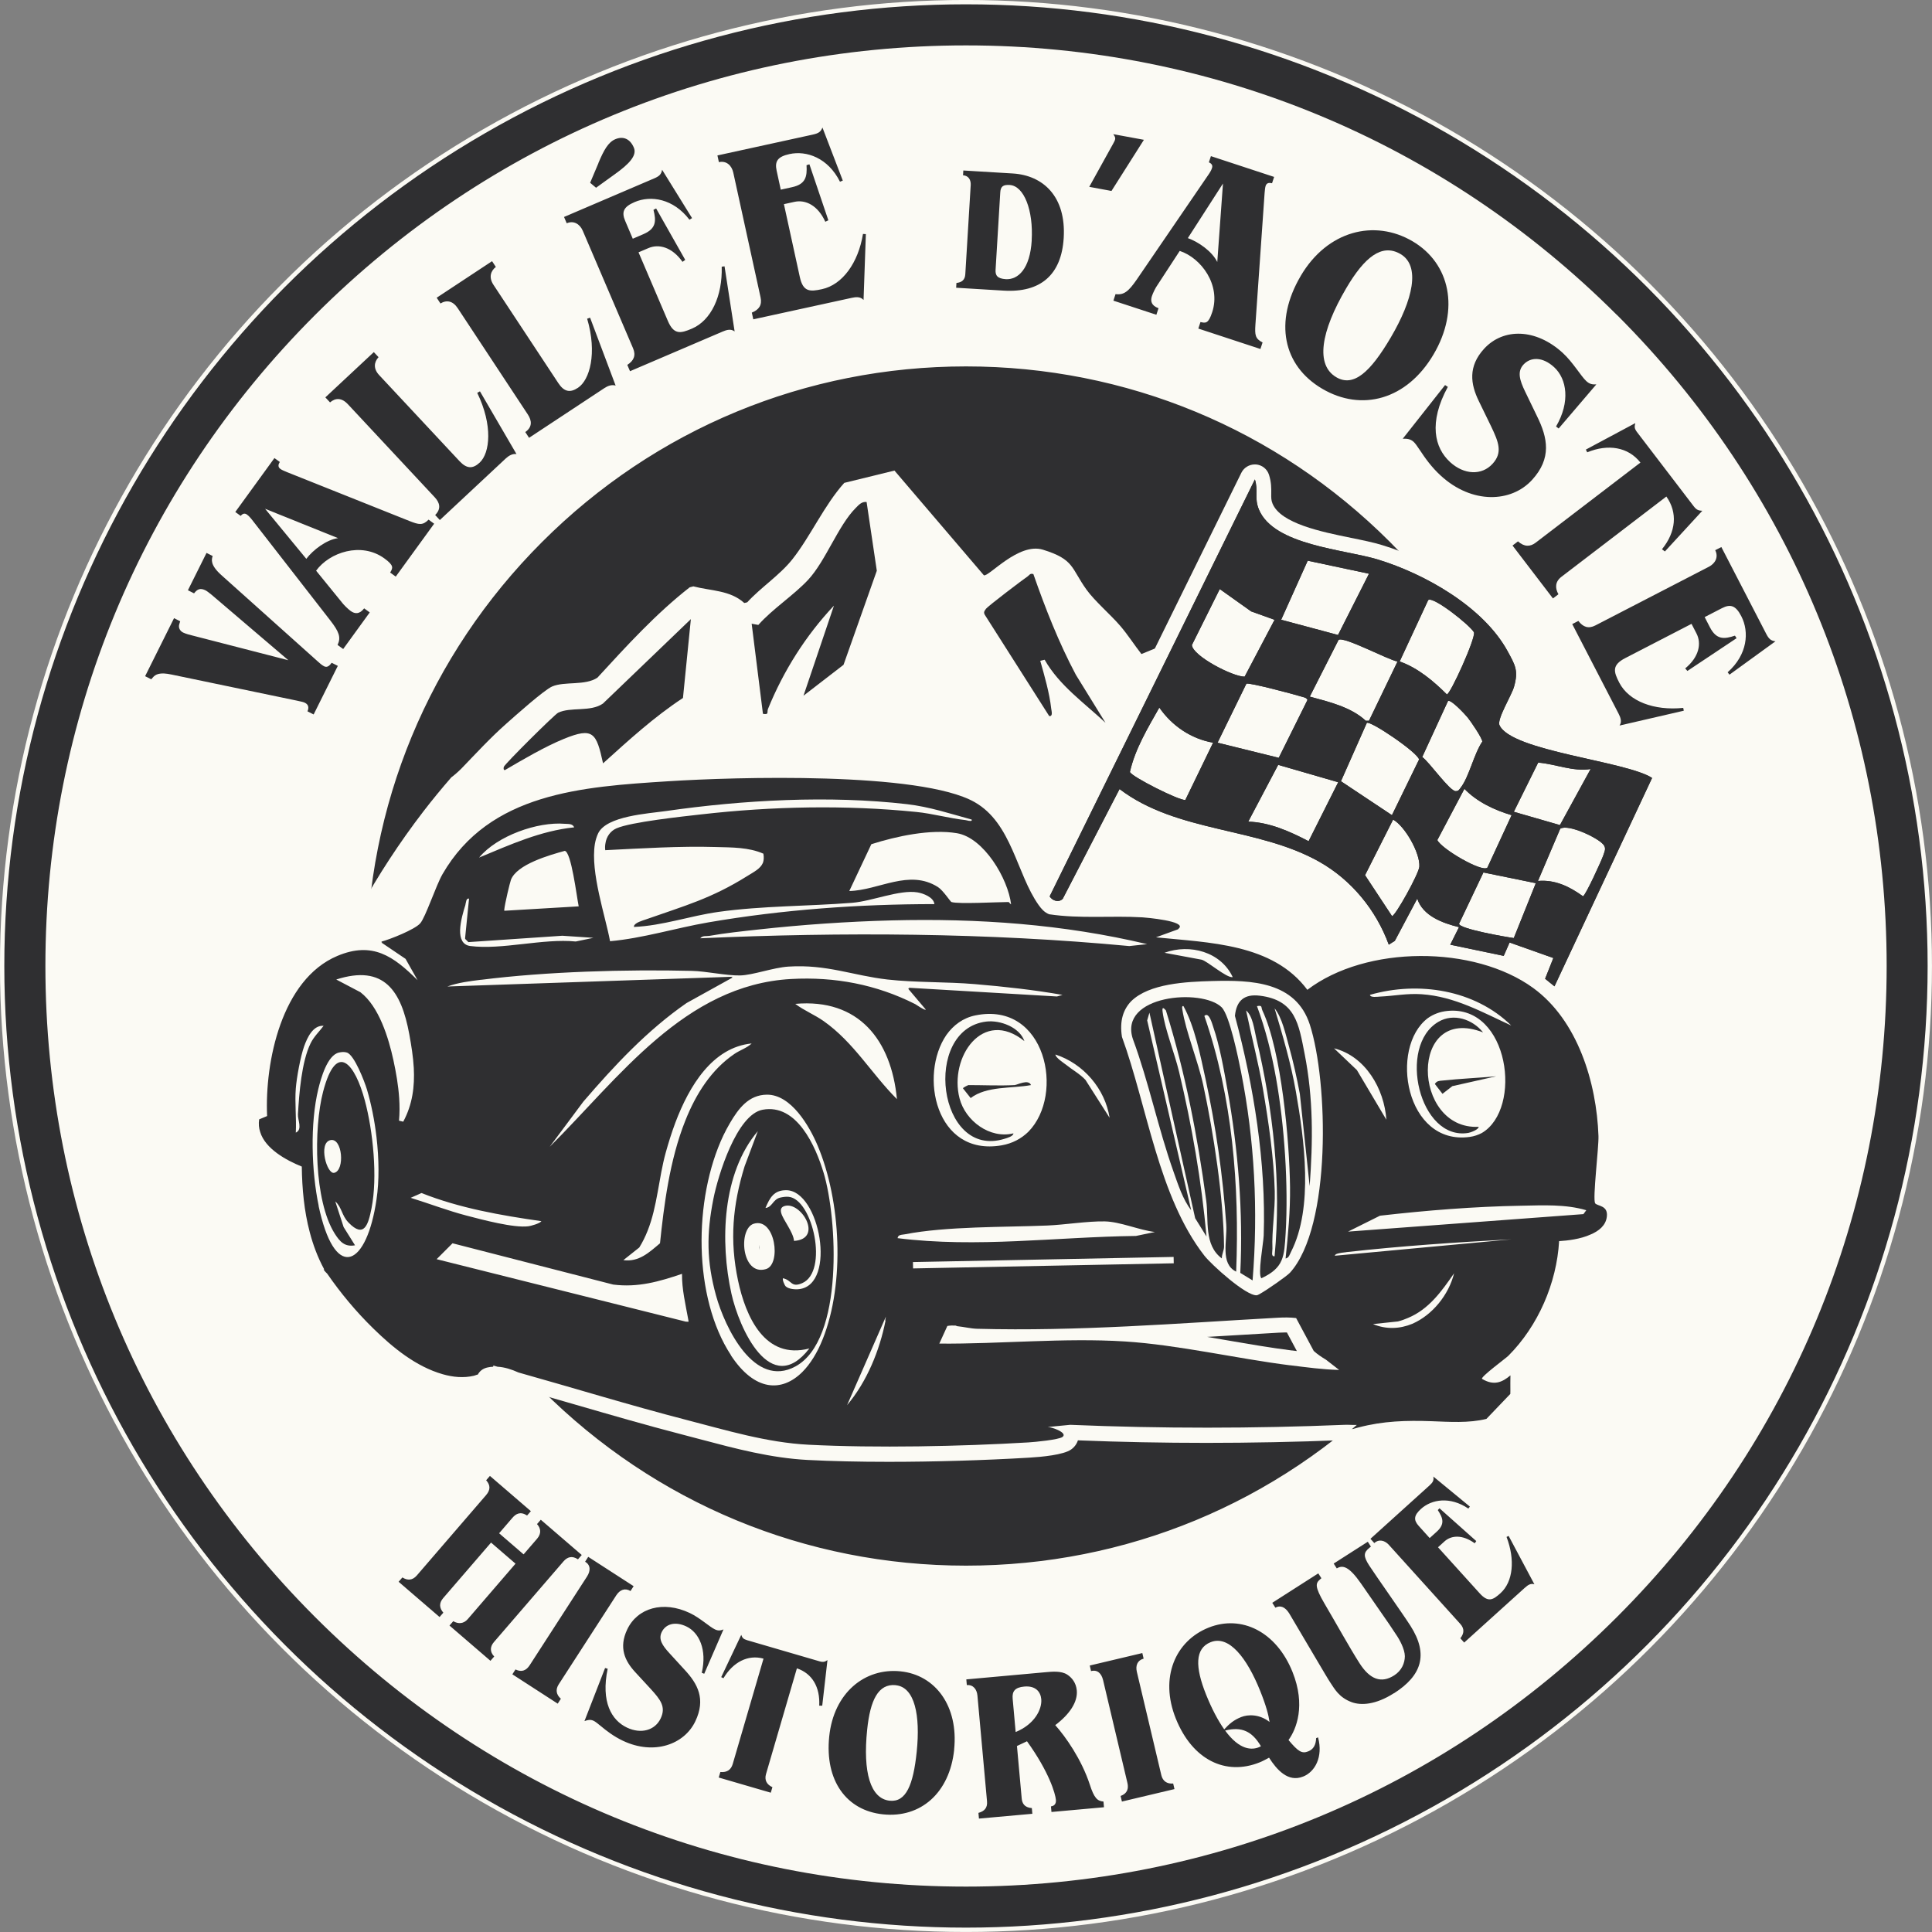 <?xml version="1.0" encoding="UTF-8"?>
<svg id="Livello_2" data-name="Livello 2" xmlns="http://www.w3.org/2000/svg" viewBox="0 0 342.57 342.57">
  <rect x="0" y="0" width="342.57" height="342.57" fill="#808080" stroke="none"/>
  <defs>
    <style>
      .cls-1 {
        fill: #fbfaf4;
      }

      .cls-2 {
        stroke: #fbfaf4;
        stroke-miterlimit: 10;
        stroke-width: .77px;
      }

      .cls-2, .cls-3 {
        fill: #2f2f31;
      }
    </style>
  </defs>
  <g id="Livello_1-2" data-name="Livello 1">
    <g>
      <circle class="cls-2" cx="171.28" cy="171.28" r="170.9"/>
      <g>
        <path class="cls-1" d="M182.93,42.63c.32-5.32-1.35-9.68-3.9-9.83-1.15-.07-1.61.25-1.67,1.33l-.83,13.7c-.06.98.28,1.57,1.81,1.67,2.21.13,4.3-1.87,4.6-6.87Z"/>
        <path class="cls-1" d="M46.99,90.2l7.32,8.89c1.21-1.6,3.59-3.4,5.63-3.67l-12.95-5.21Z"/>
        <path class="cls-1" d="M158.8,298.8c-3.07-.28-4.5,2.65-5.04,7.9-.78,7.54.57,12.23,3.99,12.59,2.89.3,4.19-2.76,4.8-8.72.65-6.34-.32-11.45-3.75-11.76Z"/>
        <path class="cls-1" d="M181.62,299.05c-1.66.15-2.18.84-2.06,2.16l.53,5.9c3.34-1.36,4.7-4.02,4.54-5.83-.12-1.28-.98-2.41-3.01-2.23Z"/>
        <path class="cls-1" d="M236.93,66.88c3.07,1.81,6.04-.86,9.69-7.07,3.88-6.6,5.34-12.68,1.67-14.79-3.29-1.88-6.34.58-9.56,6.04-4.62,7.85-5.45,13.66-1.81,15.81Z"/>
        <path class="cls-1" d="M215.84,46.46l1.01-13.92-6.23,9.68c1.89.67,4.33,2.38,5.22,4.24Z"/>
        <path class="cls-1" d="M286.71,55.86c-30.83-30.83-71.82-47.81-115.43-47.81S86.69,25.03,55.86,55.86C25.03,86.69,8.05,127.68,8.05,171.28s16.98,84.6,47.81,115.43c30.83,30.83,71.82,47.81,115.43,47.81s84.6-16.98,115.43-47.81c30.83-30.83,47.81-71.82,47.81-115.43s-16.98-84.6-47.81-115.43ZM289.96,75.03c-.16.68-.2.94.4,1.71l9.96,13.03c.54.71.92.76,1.52.8l-6.63,7.21-.52-.39c2.49-3.08,2.81-6.47.78-9.35l-18.6,14.23c-1.12.85-1.18,1.97-.54,3.1l-.97.74-7.17-9.38.97-.74c1.11,1,2.17.98,3.14.23l18.57-14.2c-2.17-2.77-5.75-3.34-9.43-1.82l-.25-.48,8.78-4.7ZM257.09,81.91c2.53,2.32,5.65,2.41,7.55.34,1.84-2,1.1-3.84-.27-6.7l-2.16-4.44c-1.47-3.01-1.93-6.13.94-9.27,3.43-3.74,9.22-3.6,13.95.74,1.81,1.66,3.23,4.13,4.18,5,.59.54,1.07.61,1.77.58l-6.68,7.82-.46-.36c2.55-4.36,1.92-8.43-.34-10.51-2.07-1.9-4.2-1.82-5.45-.45-1.13,1.24-.66,2.77.3,4.76l2.13,4.41c1.88,3.81,2.62,7.43-.9,11.27-3.7,4.04-10.65,4.31-16.17-.75-1.68-1.53-2.85-3.22-3.66-4.45-.54-.8-.87-1.29-1.17-1.56-.59-.54-1.23-.57-1.93-.54l7.51-9.52.49.32c-3.46,6.35-2.35,10.81.38,13.31ZM230.63,48.93c4.73-8.04,13.09-10.12,19.85-6.14,6.64,3.91,8.4,12.09,3.71,20.05-4.73,8.04-12.74,10.22-19.76,6.08-6.95-4.09-8.57-11.88-3.79-20ZM214.7,27.68l11.22,3.69-.37,1.12c-.52-.12-.96-.08-1.14.48-.1.3-.14.86-.18,1.27l-1.63,23.35c-.11,1.77-.06,2.46,1.27,3.13l-.38,1.16-11.01-3.62.38-1.16c.92.21,1.4.32,2.08-1.75,1.58-4.82-1.95-9.61-5.76-10.86l-4.07,6.24c-.17.23-.66,1.16-.86,1.77-.3.9-.09,1.69,1.17,2.15l-.38,1.16-7.62-2.5.38-1.16c1.48.2,2.31-.48,3.76-2.58l12.83-18.77c.38-.59.45-.8.52-1.02.18-.56-.2-.83-.56-1l.37-1.12ZM197.4,23.79l5.43,1-5.75,9.07-3.94-.73,4.28-7.73c.08-.17.27-.46.31-.72.07-.36-.16-.63-.33-.89ZM169.6,50.17c.94-.1,1.5-.54,1.56-1.53l.96-15.83c.05-.89-.37-1.67-1.36-1.73l.05-.85,8.78.53c5.36.33,9.47,4.07,9.02,11.44-.4,6.52-4.09,9.73-10.66,9.33l-8.41-.51.05-.85ZM144.14,23.86c1-.22,1.4-.49,1.69-1.25l3.61,9.41-.5.2c-2.11-4.22-5.92-5.57-8.96-4.9-2.09.46-2.64,1.27-2.27,2.95l.73,3.36,2-.44c2.44-.53,2.69-1.89,2.57-3.9l.51-.16,3.36,9.93-.54.26c-1.32-2.91-3.51-3.96-5.47-3.53l-1.87.41,2.82,12.92c.58,2.66,1.8,2.62,3.94,2.15,3.61-.79,6.42-4.65,7.26-9.79l.51.03-.41,11.68c-.55-.62-1.35-.54-2.09-.38l-17.46,3.81-.26-1.19c1.26-.51,1.85-1.33,1.55-2.7l-4.84-22.13c-.27-1.24-1.2-2.15-2.55-1.85l-.26-1.19,16.93-3.7ZM106.1,28.92c.98-2.34,1.76-3.71,2.99-4.23,1.43-.61,2.65-.05,3.3,1.49.61,1.42-.92,2.95-3.33,4.68l-3.37,2.43-1.05-.88,1.47-3.48ZM115.98,31.64c.94-.4,1.28-.74,1.42-1.54l5.31,8.57-.46.29c-2.86-3.75-6.86-4.36-9.72-3.13-1.97.84-2.35,1.75-1.68,3.33l1.35,3.17,1.88-.81c2.29-.98,2.29-2.36,1.79-4.31l.47-.25,5.16,9.12-.48.35c-1.84-2.61-4.19-3.23-6.04-2.44l-1.76.75,5.2,12.16c1.07,2.5,2.26,2.23,4.27,1.37,3.4-1.45,5.43-5.77,5.28-10.98l.5-.07,1.79,11.55c-.65-.51-1.43-.28-2.12.02l-16.43,7.03-.48-1.12c1.14-.73,1.57-1.66,1.02-2.95l-8.91-20.82c-.5-1.17-1.58-1.89-2.85-1.34l-.48-1.12,15.94-6.82ZM87.25,46.31l.67,1.02c-.95.74-1.27,1.87-.43,3.16l11.5,17.43c1.02,1.55,2.08,1.78,3.49.84,2.08-1.37,3.44-6.12,1.63-12.25l.52-.18,4.53,12.04c-.67-.21-1.37.03-2,.45l-13.35,8.81-.67-1.02c1.28-.9,1.17-2.02.45-3.12l-12.42-18.83c-.87-1.32-1.97-1.52-3.07-.85l-.67-1.02,9.82-6.48ZM66.29,62.44l.83.89c-.82.89-.94,2.06.11,3.18l14.25,15.26c1.27,1.36,2.35,1.4,3.58.25,1.82-1.7,2.36-6.61-.44-12.36l.48-.27,6.48,11.12c-.7-.09-1.34.26-1.9.78l-11.69,10.92-.83-.89c1.11-1.1.82-2.19-.08-3.15l-15.39-16.49c-1.08-1.16-2.19-1.17-3.17-.33l-.83-.89,8.6-8.03ZM55.61,126.68l-1.09-.55c.26-.62.23-1.18-.46-1.52-.32-.16-.57-.18-1.48-.39l-22.15-4.61c-2.1-.45-2.85-.07-3.37.56l-.24.28-1.09-.55,5.13-10.29,1.09.55-.16.52c-.2.6.11,1.2.68,1.48.49.24,1.3.45,1.66.53l17,4.38-13.6-11.6c-.33-.26-.79-.64-1.08-.79-.93-.46-1.46-.23-2.04.53l-1.09-.55,3.3-6.62,1.09.55c-.2.6-.47,1.56,1.48,3.33l17.15,15.36c.35.32.73.66,1.14.87.57.28.99-.16,1.33-.63l1.09.55-4.29,8.62ZM59.86,114.35c.64-1.35.25-2.35-1.31-4.36l-13.95-17.94c-.45-.54-.63-.68-.81-.81-.48-.35-.85-.07-1.12.23l-.95-.69,6.94-9.56.95.69c-.28.46-.37.89.11,1.24.26.19.77.4,1.16.56l21.74,8.68c1.65.65,2.33.81,3.37-.25l.99.72-6.81,9.38-.99-.72c.48-.81.73-1.23-1.03-2.51-4.11-2.98-9.74-1.07-12.1,2.18l4.7,5.78c.17.23.91.99,1.42,1.36.77.56,1.58.6,2.4-.46l.99.72-4.71,6.49-.99-.72ZM86.96,294.48l-7.26-6.25.67-.77c.89.52,1.83.48,2.57-.37l8.47-9.83-4.34-3.74-8.5,9.86c-.76.89-.66,1.77.04,2.57l-.67.77-7.26-6.25.67-.77c.9.57,1.78.54,2.55-.34l12.29-14.26c.81-.94.77-1.78.01-2.63l.67-.77,7.26,6.25-.67.77c-1.17-.76-1.96-.34-2.62.43l-2.34,2.72,4.34,3.74,2.39-2.77c.81-.94.66-1.87-.01-2.6l.67-.77,7.26,6.25-.67.77c-1.06-.71-1.91-.4-2.57.37l-12.32,14.29c-.67.77-.8,1.7.04,2.57l-.67.77ZM98.89,302.08l-8.04-5.2.55-.86c1.15.56,1.94.13,2.5-.72l10.18-15.75c.68-1.05.64-2.06-.33-2.64l.55-.86,8.05,5.2-.55.86c-1-.6-1.9-.2-2.52.75l-10.22,15.81c-.59.92-.44,1.82.39,2.54l-.55.86ZM124.43,296.61c.97-4.09-.47-7.15-2.73-8.22-2.07-.98-3.71-.38-4.38,1.02-.6,1.26.13,2.36,1.35,3.69l2.7,2.95c2.37,2.54,3.79,5.22,1.93,9.14-1.95,4.13-7.34,6.08-12.85,3.47-1.67-.79-2.99-1.83-3.91-2.6-.61-.5-.99-.8-1.28-.94-.59-.28-1.1-.14-1.63.06l3.66-9.42.46.13c-1.23,5.89.69,9.14,3.41,10.43,2.52,1.2,4.99.49,5.99-1.63.97-2.05-.04-3.32-1.78-5.23l-2.73-2.96c-1.86-2.01-2.95-4.36-1.43-7.57,1.81-3.82,6.38-5.16,11.1-2.92,1.8.85,3.5,2.45,4.45,2.9.59.28.98.22,1.52.01l-3.41,7.86-.44-.17ZM145.79,302.44h-.53c.17-3.29-1.24-5.71-3.96-6.62l-5.47,18.73c-.33,1.12.16,1.9,1.13,2.34l-.29.98-9.23-2.69.29-.98c1.21.12,1.9-.43,2.19-1.41l5.46-18.69c-2.76-.77-5.4.62-7.1,3.47l-.4-.19,3.55-7.49c.22.54.32.72,1.08.95l12.82,3.74c.7.2.97.05,1.39-.22l-.93,8.1ZM169.19,310.22c-.8,7.73-5.99,12.17-12.6,11.49-6.53-.67-10.36-6-9.56-13.8.8-7.73,6.29-12.21,12.64-11.56,6.24.64,10.3,6.22,9.51,13.87ZM186.44,321.31l-.09-1.01c.83-.11.91-.76.88-1.14-.1-1.13-1.21-4.97-5.13-10.41l-1.78.84.84,9.28c.07.83.44,1.63,1.8,1.73l.09,1.01-9.47.85-.09-1.01c1.07-.29,1.63-.9,1.52-2.07l-1.7-18.75c-.1-1.05-.72-1.94-1.88-1.84l-.09-1.01,14.02-1.27c1.16-.1,2.81-.29,3.9.44.81.53,1.55,1.45,1.67,2.8.18,2.03-1.26,4.21-3.82,6.14,1.82,2.03,4.66,6.06,6.13,10.55.76,2.36,1.32,2.91,2.42,3l.09,1.01-9.32.84ZM198.93,319.44l-.23-.99c1.2-.44,1.44-1.31,1.21-2.3l-4.32-18.25c-.29-1.21-1.04-1.89-2.13-1.59l-.23-.99,9.32-2.21.23.99c-1.12.3-1.46,1.24-1.2,2.34l4.34,18.32c.25,1.06,1.01,1.58,2.1,1.48l.23.99-9.32,2.21ZM231.05,315.01c-2.66,1.07-4.67-1.22-6.03-3.35-.61.33-1.16.63-1.69.84-5.96,2.39-11.89-.4-14.85-7.79-2.89-7.22-.11-13.74,5.82-16.11,5.83-2.33,12.01.71,14.88,7.86,2.37,5.92.7,10.13-.71,12.07,1.73,2.07,2.39,2.46,3.5,2.01.91-.36,1.35-1.11,1.4-2.35l.34-.13c.93,3.49-.56,6.12-2.65,6.95ZM247.16,300.23c-3.27,2.09-5.88,2.19-7.51,1.58-2.26-.84-3.04-2.4-3.78-3.49-.42-.58-4.85-8.18-7.29-12.27-.71-1.11-1.55-1.47-2.44-.99l-.55-.86,8.16-5.22.55.86-.22.19c-.8.69-1.02,1.23.75,4.27,2.09,3.54,4.5,7.91,6.23,10.61,1.83,2.86,3.84,3.64,6.16,2.15,1.34-.86,1.87-2.19,1.88-3.4-.02-1.24-.91-2.91-1.58-3.87l-1.19-1.79-5.01-7.23c-2.16-3.1-3.27-3.29-4.29-2.67l-.55-.86,6.05-3.87.55.86-.28.23c-1.02.83-1.09,1.46-.03,3.11,1.08,1.68,6.01,8.65,7.33,10.72,3.27,5.12,1.92,8.85-2.91,11.94ZM270.41,281.5l-10.79,9.75-.68-.76c.68-.87.76-1.7-.03-2.57l-12.65-14c-.71-.78-1.75-1.07-2.58-.31l-.68-.76,10.47-9.46c.62-.56.79-.91.68-1.58l6.48,5.33-.27.35c-3.26-2.2-6.52-1.64-8.4.06-1.29,1.17-1.34,1.98-.38,3.04l1.92,2.13,1.24-1.12c1.51-1.36,1.12-2.44.2-3.84l.3-.32,6.52,5.81-.27.4c-2.15-1.57-4.14-1.44-5.35-.35l-1.16,1.05,7.39,8.17c1.52,1.68,2.37,1.16,3.69-.03,2.23-2.02,2.62-5.92,1.07-9.97l.37-.18,4.57,8.58c-.65-.23-1.18.15-1.64.57ZM246.47,246.47c-20.08,20.08-46.78,31.14-75.18,31.14s-55.1-11.06-75.18-31.14c-20.08-20.08-31.14-46.78-31.14-75.18s11.06-55.1,31.14-75.18c20.08-20.08,46.78-31.14,75.18-31.14s55.1,11.06,75.18,31.14c20.08,20.08,31.14,46.78,31.14,75.18s-11.06,55.1-31.14,75.18ZM306.34,119.2c3.53-3.13,3.85-7.16,2.42-9.93-.98-1.9-1.91-2.22-3.44-1.43l-3.06,1.58.94,1.82c1.15,2.22,2.52,2.11,4.43,1.47l.29.45-8.72,5.81-.39-.45c2.47-2.03,2.92-4.42,2-6.2l-.88-1.7-11.75,6.07c-2.41,1.25-2.06,2.42-1.06,4.36,1.7,3.29,6.15,5,11.34,4.47l.1.5-11.39,2.63c.46-.69.17-1.44-.18-2.12l-8.21-15.87,1.09-.56c.82,1.08,1.77,1.44,3.01.8l20.12-10.4c1.13-.58,1.76-1.72,1.13-2.94l1.09-.56,7.96,15.4c.47.91.84,1.22,1.64,1.31l-8.16,5.92-.33-.43Z"/>
        <path class="cls-1" d="M217.23,306.85c2.6,3.55,4.78,3.45,5.99,2.96l.36-.18c-1.56-2.63-3.37-3.53-6.35-2.78Z"/>
        <path class="cls-1" d="M214.66,291.18c-2.8,1.12-2.77,4.4-.8,9.31,1.01,2.52,2.12,4.6,3.21,6.15.9-.97,1.65-1.64,3-2.18,1.21-.49,3.26-.54,5.04.87-.18-1.23-.61-2.89-1.65-5.48-2.37-5.92-5.56-9.97-8.79-8.67Z"/>
      </g>
      <path class="cls-1" d="M60.87,180.53c1.99-2.78,132.7-25.12,136.63-20.12.26.33,0,.73.91.5l19.96-41.12-9.83-6.34-6.15,2.52c-1.28-1.64-2.41-3.43-3.77-5.01-1.71-1.99-4.53-4.4-5.97-6.41-2.75-3.83-2.14-5.36-7.72-7.08-4.35-1.34-9.66,4.9-10.48,4.53l-15.85-18.56-8.9,2.18c-3.56,3.96-6,9.51-9.21,13.56-2.22,2.8-5.59,4.98-8,7.62l-.52.12c-2.52-2.29-5.91-2.13-9.03-2.95l-.65.17c-6.01,4.7-11.2,10.4-16.36,16.02-2.19,1.46-5.79.61-8.02,1.56-1.43.61-6.64,5.27-8.16,6.62-2.83,2.5-5.41,5.32-8,8-.16.17-1.08,1.03-1.73,1.5-1.71,1.97-3.37,3.98-4.96,6.05-8.42,10.97-15.22,23.28-19.98,36.32h4.72c.43,0,.79.11,1.08.3ZM174.8,107.97c.42-.53,6.45-5.11,7.43-5.78.33-.23.38-.57,1-.4,2.13,6.1,4.5,12.14,7.53,17.85l5.26,8.52c-3.75-3.52-8.21-6.62-10.79-11.18l-.78.19c.74,2.6,1.65,5.78,1.94,8.45.05.44.36,1.44-.35,1.35l-11.43-17.97c-.24-.45-.07-.66.2-1.02ZM134.47,110.8c2.52-2.84,6.29-5.27,8.82-7.99,3.11-3.34,5.34-9.64,8.44-12.74.55-.55,1.05-1.16,1.93-1.06l1.81,12.19-5.9,16.68-7.1,5.48,5.4-15.97c-4.99,5.29-8.94,11.55-11.69,18.3-.24.6.24,1.08-.9.88l-2-15.98,1.18.22ZM89.35,135.95c.28-.62,9-9.28,9.61-9.57,2.21-1.08,5.74-.09,7.95-1.63l15.59-14.97-1.4,13.98c-5.13,3.37-9.64,7.5-14.17,11.59-1.19-5.42-1.73-6.46-6.94-4.34-3.44,1.41-7.22,3.64-10.45,5.53-.3.06-.27-.42-.19-.59Z"/>
      <g>
        <path class="cls-1" d="M278.03,176l17.31-36.95c.56-1.2.15-2.63-.96-3.35-2.29-1.48-6.81-2.5-12.05-3.68-3.32-.75-6.76-1.52-9.52-2.41-2.52-.81-3.67-1.46-4.17-1.83.28-.71.8-1.78,1.12-2.43.54-1.11,1.01-2.06,1.23-2.84,1.09-3.84.13-5.61-1.21-8.06l-.14-.25c-4.83-8.89-16.26-15.01-24.58-17.55-1.56-.48-3.48-.87-5.5-1.28-5.25-1.07-12.45-2.54-13.92-6.07-.25-.6-.24-1.06-.23-1.81.01-.88.03-1.97-.4-3.31-.33-1.03-1.25-1.75-2.33-1.83-.06,0-.13,0-.19,0-1,0-1.93.57-2.38,1.48l-35.49,72.11c-.51-1.08-.98-2.23-1.47-3.42-1.88-4.57-4.02-9.76-9.05-12.61-5.43-3.08-17.5-4.63-35.85-4.63-9.77,0-17.76.46-19.97.61h-.04c-15.49,1-33.04,2.12-42.09,17.81-.61,1.05-1.29,2.73-2,4.51-.52,1.28-1.29,3.19-1.64,3.77-.8.64-4.1,2.05-5.57,2.44-.77.2-1.39.73-1.72,1.43-.25-.02-.51-.03-.77-.03-1.81,0-3.66.41-5.66,1.25-5.11,2.15-9.11,6.89-11.55,13.69-1.66,4.63-2.57,10.15-2.56,15.42-.72.39-1.21,1.1-1.34,1.92-.18,1.16-.09,2.32.27,3.43,1.02,3.35,4.26,5.63,7.3,7.09.15,3.96.63,7.43,1.45,10.56.6,2.3,1.41,4.46,2.4,6.42.06.37.21.72.42,1.04.23.33.49.65.8.95,2.5,3.59,5.31,6.92,8.34,9.89,3.31,3.24,7.83,7.17,13.45,8.78,1.42.41,2.81.61,4.14.61.94,0,1.85-.1,2.73-.31.19-.04.34-.1.49-.15.04-.01.08-.03.12-.04.74-.15,1.38-.61,1.76-1.27,0,0,.01,0,.02,0,.17-.04.36-.06.56-.07.08,0,.16-.01.24-.02.08.01.16.02.24.02.8.05,1.7.3,2.75.79.13.06.25.1.39.14,3.52.99,7.1,2.03,10.57,3.03,6.28,1.82,12.77,3.71,19.23,5.38,1.09.28,2.18.57,3.27.86,6.1,1.62,12.41,3.3,18.95,3.64,4.27.22,9.11.33,14.37.33,8.02,0,16.86-.26,24.9-.74,2.2-.13,6.09-.49,7.43-1.45.59-.42,1-.99,1.2-1.62,7.49.3,15.16.45,22.81.45s15.97-.16,23.92-.48c.49.48,1.16.75,1.85.75.23,0,.46-.03.69-.09.39-.1.77-.21,1.16-.31,2.83-.75,5.73-1.08,9.37-1.08.86,0,1.79.02,2.85.06.35.01.7.03,1.06.04,1.1.04,2.24.09,3.41.09,2.38,0,4.27-.2,5.96-.62.48-.12.93-.38,1.27-.74l4.24-4.43c.45-.47.71-1.08.73-1.72,0-.23.02-.47.02-.71,0-.26,0-.52,0-.78,0-.63,0-1.23.02-1.8.03-.78-.28-1.52-.82-2.04,4.95-5.11,8.31-12.22,9.24-19.46,1.37-.2,2.87-.55,4.2-1.15,3.31-1.4,4.25-3.62,4.46-5.23.18-1.43-.08-3.27-2.17-4.44.05-1.36.25-3.61.37-5.1.22-2.62.36-4.28.33-5.21-.34-9.88-3.48-18.66-8.62-24.56.23-.22.42-.48.56-.78ZM134.6,220.74c.06.29.1.6.11.89-.06-.28-.1-.59-.11-.89ZM229.08,239.46c-3.69-.46-7.61-1.14-11.4-1.79-1.21-.21-2.42-.41-3.64-.62.79-.05,1.58-.1,2.37-.14,3.38-.2,6.88-.42,10.32-.61.45-.02.85-.04,1.23-.04.08,0,.15,0,.22,0,0,.01.01.02.02.03.02.04.04.09.07.13l1.68,3.14c-.07,0-.87-.11-.87-.11Z"/>
        <path class="cls-3" d="M188.46,159.33l10.05-19.42c10.23,7.78,24.44,6.7,35.4,12.88,5.71,3.22,10.09,8.56,12.34,14.71l1.07-.67,3.98-7.49c.99,3.08,4.51,4.34,7.4,5.06l-1.55,3.11,9.48,1.98,1.04-2.37,7.76,2.75-1.46,3.68,1.66,1.34,17.31-36.95c-4.64-3.01-24.98-4.73-27.06-9.36-.48-1.07,2.13-5.25,2.57-6.78.83-2.9.21-3.86-1.12-6.31-4.29-7.88-14.67-13.73-23.02-16.28-5.94-1.81-18.44-2.49-21.09-8.87-.86-2.07-.07-3.34-.71-5.33l-36.39,73.93c.49.8,1.64,1.16,2.35.4ZM232.04,149.16c-3.3-1.72-6.93-3.36-10.71-3.47l5.31-10.07,10.64,3.08-5.25,10.46ZM215.89,131.69l5.11-10.46c.43-.27,8.77,1.96,9.86,2.31.4.13.72.12.98.56l-5.1,10.27-10.85-2.68ZM237.77,138.52l4.58-10.33c.54-.52,9.04,5.24,9.27,6.48l-4.81,9.87-9.05-6.02ZM246.82,162.43l-4.78-7.25,4.98-9.86c2.15,1.23,4.81,5.98,4.65,8.35-.09,1.25-4.25,8.76-4.85,8.77ZM268.42,166.33c-1.31-.17-9.66-1.62-9.71-2.53l4.32-9.1,9.29,1.9-3.9,9.72ZM284.27,149.71c.58.69.26,1.19.03,1.92-.27.84-3.21,7.27-3.62,7.29-2.35-1.71-4.97-2.99-7.98-2.71l3.95-9.27c1.43-.88,6.6,1.58,7.61,2.77ZM272.74,135.22c3.12.25,6.14,1.64,9.3,1.14l-5.44,9.94-8.18-2.36,4.32-8.72ZM268.03,144.54l-4.3,9.31c-.99.87-8.22-3.39-8.87-4.9l4.8-9.08c2.2,2.3,5.34,3.78,8.37,4.67ZM259.03,139.62c-.27.36-.37.66-.92.66-1.08,0-4.68-5.18-5.93-6.05l4.57-9.93c.5-.36,3.05,2.39,3.49,2.93.54.66,2.59,3.65,2.59,4.27-1.5,2.23-2.29,6.1-3.79,8.12ZM253.25,106.4c.84-.74,7.43,4.47,8.11,5.73.29,1.08-4.2,10.99-4.81,11-2.35-2.35-5.17-4.73-8.37-5.84l5.06-10.89ZM247.8,117.3l-5.06,10.5h-.57c-2.61-2.43-6.53-3.36-9.93-4.28l5.11-10.07c.99-.63,8.77,3.55,10.46,3.85ZM231.88,99.42l10.86,2.31-5.49,10.86-10.08-2.7,4.71-10.48ZM216.28,104.45l5.57,3.96,4.15,1.49-5.31,10.08c-2.08.03-9.24-3.68-9.35-5.61l4.94-9.92ZM205.57,125.47c2.23,3.23,5.64,5.54,9.53,6.22l-4.92,10.15c-.97.2-9.59-4.15-9.83-4.96.91-4.08,3.17-7.8,5.21-11.41Z"/>
        <path class="cls-3" d="M216.63,178.62c-3.48-3.44-18.36-2.19-15.75,5.63,2.84,7.69,4.47,15.82,7.21,23.53.79,2.24,1.66,4.94,3.12,6.8l-7.8-33.65.4-1.37,8.11,36.45,2.01,3.24c-.89-9.84-2.57-19.59-4.86-29.19-.79-3.3-2.53-7.56-2.93-10.7-.1-.82.14-.72.59-.2,3.43,10.99,5.62,22.31,7.15,33.72.48,3.55-.45,7.85,2.77,10.26-.03-.73.4-1.41.39-2.14-.1-8.67-1.85-20.09-3.69-28.61-.91-4.22-3.11-9.49-3.71-13.42-.04-.23-.1-.64.2-.58,2,3.66,2.99,8.67,3.9,12.84,1.84,8.44,3.1,17.26,3.69,25.89.2,2.93-1.12,6.96,1.76,8.36.6-15.22-.64-30.92-5.64-45.34.82-.81,1.39,1.43,1.57,1.94,1.14,3.29,1.9,7.63,2.52,11.1,1.9,10.55,2.81,21.8,2.28,32.52l2.18,1.34c1.01-12.37.36-24.88-2.06-37.05-.46-2.31-2.02-9.98-3.42-11.37Z"/>
        <path class="cls-3" d="M223.37,176.55c-2.72-.33-4.13.84-4.4,3.58,3.33,12.37,5.54,26.08,5.1,38.95-.04,1.29-1.11,7-.4,7.57,4-1.87,4.04-3.86,4.29-7.96.51-8.52-.2-19.11-1.7-27.52-.77-4.33-1.85-8.65-3.38-12.77,1.02-.19.69.19.96.77,3.4,7.25,4.8,23.17,4.9,31.31.05,4.24-.34,8.46-.79,12.67.6-.1.73-.73.96-1.17,4.03-7.86,2.35-20,.86-28.47-.88-5.01-2.32-9.86-3.77-14.72,1.32,1.63,1.94,4.52,2.52,6.62.79,2.82,1.42,5.67,1.96,8.55l1.74,16.35c.59-7.99.66-15.54-.89-23.43-1.05-5.35-1.61-9.55-7.96-10.33ZM226,222.75c-.68.09-.36-.88-.38-1.35-.13-3.22.49-6.72.41-10.14-.14-5.83-1.1-12.39-2.09-18.15-.8-4.67-2.03-9.3-2.99-13.94,1.22,1.03,1.45,3.43,1.82,4.99,2.99,12.58,4.47,25.69,3.23,38.6Z"/>
        <path class="cls-3" d="M178.13,201.92c.41-.13,1.57-.44,1.56-.96-4.16,1.02-8.51-2.19-9.55-6.21-1.89-7.3,4.16-16.09,11.5-10.14-.84-2.48-4.33-3.77-6.77-3.47-11.43,1.38-8.6,24.51,3.26,20.78Z"/>
        <path class="cls-3" d="M171.72,192.4c-.06,0-1.01.46-.97.58l1.36,1.72c2.86-2.17,7.23-1.66,10.7-2.3-.45-1.13-2.43-.02-2.92,0-2.65.14-5.5,0-8.17,0Z"/>
        <path class="cls-3" d="M262.97,183.06c-1.89-2.35-5.23-3.46-7.92-1.88-7.33,4.3-3.38,21.14,5.3,19.7.33-.05,1.83-.57,1.84-1.08-11.9.6-12.41-21.89.78-16.74Z"/>
        <path class="cls-3" d="M254.42,192.2l1.35,1.75,1.75-1.36,7.78-1.75c-3.16.29-6.39.42-9.55.76-.59.06-.97.04-1.33.6Z"/>
        <path class="cls-3" d="M146.04,207.96c-1.43-4.75-4.76-12.31-10.81-11.19-4.61.85-7.92,11.69-8.73,15.78-1.24,6.21-1.22,11.08.47,17.2,1.56,5.62,6.76,16.53,14.09,12.53,8.61-4.7,7.41-26.26,4.98-34.33ZM129.69,229.37c-2.04-9.21-1.64-21.36,4.68-28.8l-2.34,6.23c-2.13,6.9-2.67,13.14-1.17,20.24,1.35,6.39,4.75,14.14,12.65,12.06-6.87,8.89-12.46-3.59-13.82-9.73ZM135.84,225.02c-4.37,1.34-5.01-7.18-2.18-8.04,3.81-1.14,4.92,7.19,2.18,8.04ZM139.09,213.85c2.93-.93,7,5.84,1.7,6.18-.11-1.54-1.96-3.75-2.27-4.95-.16-.6-.04-1.04.58-1.23ZM141.72,228.58c-.7.09-1.87,0-2.39-.48-.24-.22-.66-1.27-.49-1.45,1.61.36,1.41,1.73,3.4.87,4.73-2.05,1.88-14.93-2.42-15.31-.51-.04-.97.03-1.47.14-1.32.31-1.41,1.72-2.62,1.84.76-1.79,1.48-3.17,3.7-3.15,5.93.06,8.98,16.71,2.29,17.54Z"/>
        <path class="cls-3" d="M62.95,220.81l-2.02-3.23-1.48-4.55c1.17,1.04,1.13,2.47,2.31,3.71,2.84,2.97,3.56.32,4.12-2.52,1.09-5.5.27-13.66-1.19-19.09-1.71-6.38-4.99-10.75-7.4-1.56-1.7,6.49-1.62,19.36,2.07,25.18.89,1.4,1.76,2.39,3.58,2.06ZM59.25,207.96c-1.29.28-2.84-5.24-.7-5.79,2.18-.56,2.65,5.38.7,5.79Z"/>
        <path class="cls-3" d="M282.84,213.33c-.48-.69.66-9.86.59-11.9-.33-9.47-3.68-20.49-11.55-26.23-10.47-7.64-29.66-7.63-40.07.31-6.13-8.24-17.48-8.35-26.84-9.31l3.91-1.42c.06-.05.1-.1.13-.15h.01c1.46-1.31-5.91-1.94-6.41-1.97-5.49-.33-11.1.28-16.59-.55-.83-.33-1.36-.94-1.86-1.64-3.91-5.51-4.72-14.49-11.36-18.25-9.62-5.44-42.54-4.45-54.35-3.69-15.17.97-31.66,2.02-40,16.49-1.14,1.98-3.02,7.68-3.95,8.71-.98,1.1-5.33,2.83-6.89,3.24l.16.11c-.05.01-.11.03-.15.04l4.29,2.9,2.13,3.78c-4.26-4.24-7.99-6.93-14.23-4.3-9.87,4.16-12.88,18.76-12.45,28.39l-1.41.59c-.12.8-.05,1.54.18,2.23.9,2.99,4.63,5.03,7.38,6.14.05,3.88.41,7.86,1.41,11.63.59,2.26,1.41,4.45,2.52,6.51h-.01s.04.06.06.09l-.12.03c.19.27.4.5.64.72,2.41,3.49,5.14,6.76,8.17,9.72,3.47,3.4,7.56,6.76,12.32,8.12,1.81.52,3.69.7,5.54.27.11-.02.49-.19.68-.21.03-.06.06-.12.1-.17.39-.61.98-.96,1.67-1.1.32-.07.64-.11.96-.12,0-.06,0-.13.02-.21.25.07.5.14.75.21,1.25.07,2.49.47,3.71,1.02,9.91,2.78,19.77,5.82,29.74,8.4,7.12,1.84,14.29,4.03,21.69,4.41,11.92.61,27.01.3,38.97-.41,1.18-.07,5.35-.47,6.05-.96,1.03-.73-1.85-1.77-2.61-1.77l3.99-.39c16.14.68,32.52.67,48.66,0,.72-.03,1.45.05,2.16.02-.29.25-.59.5-.88.76.39-.1.78-.21,1.17-.31,4.4-1.16,8.51-1.27,12.99-1.11,3.06.11,6.59.37,9.7-.41l4.24-4.43c0-.19.01-.39.01-.6,0-.9-.02-1.81.01-2.69-1.46,1.24-2.94,1.89-5.04.62-.27-.35,4.23-3.65,4.67-4.09,5.28-5.29,8.57-12.88,9-20.33,1.52-.09,3.79-.36,5.57-1.17,1.5-.63,2.7-1.61,2.89-3.14.27-2.09-1.69-1.86-2.09-2.42ZM243.43,234.78l4.44-.47c.64-.16,1.24-.38,1.81-.63,3.66-1.53,5.91-4.67,8.15-7.91-.94,3.8-3.83,7.4-7.41,8.96-2.18.9-4.6,1.04-6.99.04ZM228.73,225.67c-.5.55-3.94,2.98-5.43,3.81-.22.12-.39.19-.47.19-1.89.12-8.01-5.4-9.29-7.04-8.14-10.47-10.13-26.5-14.6-38.77-.46-2.85.24-4.87,1.62-6.32,3.22-3.18,9.83-3.46,14.35-3.59,6.99-.19,14.86.07,17.34,7.73,3.25,10.05,3.89,35.79-3.52,43.99ZM129.62,240.31c-6.72-10.22-6.72-27.69-1.34-39.02.36-.74.74-1.46,1.14-2.14,1.49-2.54,3.3-5.02,6.55-5.05,4.32-.04,7.56,5.6,9.02,9.06,4.12,9.78,4.85,24.35.9,34.26-.96,2.42-2.2,4.42-3.62,5.85-3.65,3.63-8.45,3.46-12.67-2.95ZM82.52,160.41c.13-.4.1-1.16.65-1.08l-.7,6.99h.01s-.01.15-.01.15l.58.58,16.66-1.13,5.51.37-3.13.65c-5.81-.58-13.1,1.53-18.71.8-1.4-.18-1.82-1.37-1.8-2.79.05-1.62.63-3.51.96-4.55ZM106.06,147.76c1.5-3.09,8.82-3.49,12.01-3.95,13.72-1.97,28.97-2.81,42.75-1.22,4.03.47,7.61,1.68,11.48,2.73,0,.07,0,.13,0,.18-.24.18-.82-.05-1.14-.09-2.89-.32-5.78-1.15-8.69-1.44-12.6-1.27-25.55-1-38.12.43-3.27.37-12.49,1.35-15.05,2.48-1.09.48-1.77,1.5-1.94,2.62-.08.41-.1.83-.04,1.25,6.48-.32,13.16-.75,19.65-.56,2.82.08,5.78.03,8.39,1.18.12.67.07,1.2-.09,1.64-.45,1.03-1.56,1.57-2.73,2.3-6.4,4.01-11.1,5.28-18,7.71-.57.2-1.95.57-2.13,1.18.01,0,.03,0,.04,0-.03.05-.06.1-.08.16,5.13-.21,9.99-1.97,15.03-2.67,7.82-1.09,15.85-.99,23.69-1.61,3.53-.28,8.42-2.37,11.59-1.85,1.02.17,2.88.86,3,2.08-13.33,0-26.96.98-40.09,3.24-5.83,1.01-11.55,2.81-17.42,3.34-.8-4.38-3.51-12.18-2.69-17.25.12-.69.32-1.33.59-1.9ZM172.97,180.04c12.46-2.53,15.91,14.01,9.37,20.64-1.24,1.21-2.83,2.08-4.77,2.41-11.69,1.99-14.64-12.47-9.76-19.58,1.24-1.74,2.96-3.03,5.16-3.47ZM192.48,191.49c-1.02-1.09-2.35-1.8-3.5-2.73-.26-.21-1.87-1.25-1.83-1.78,4.96,1.62,8.79,6.07,9.6,11.22l-4.27-6.7ZM159.32,219.16c.28-.25.71-.22,1.11-.3,7.42-1.44,17.55-1.24,25.29-1.56,3.1-.13,7.13-.79,10.16-.73,2.75.05,6.08,1.54,8.9,1.88l-3.36.7c-14.12.17-28.18,2.16-42.27.39.03-.16.09-.28.17-.38ZM200.24,167.75c-25.25-2.38-50.78-2.5-76.08-1.38.45-.53,1.05-.33,1.63-.43,2.66-.48,5.89-.82,8.61-1.12,7.8-.86,15.87-1.42,23.67-1.62,15.31-.39,30.46.67,45.33,4.21l-3.17.34ZM178.83,159.94c-1.96,0-8.89.4-10.13,0-.17-.05-1.49-2.09-2.4-2.66-5.12-3.24-10.47.59-15.71.71l3.91-8.3c4.46-1.42,10.5-2.73,15.18-1.95,4.78.8,9.06,8.07,9.6,12.61-.16-.07-.39-.41-.45-.41ZM90.59,156.02c1.03-2.76,6.86-4.41,9.55-5.15,1.16.18,2.1,8.03,2.47,9.84l-13.18.78s-.03-.08-.02-.17c.11-1.14,1-4.81,1.18-5.3ZM100.14,146.07c.63.05,1.38-.06,1.67.63-5.96.61-11.42,3.1-16.86,5.36,3.19-3.86,10.36-6.39,15.19-5.99ZM85.33,173.73c11.59-1.46,25.65-1.86,37.37-1.58,2.53.06,6.08.86,8.53.81,2.27-.05,5.87-1.4,8.58-1.57,6.82-.43,11.4,1.59,17.55,2.29,4.95.56,10.47.39,15.52.82,5.19.44,10.4,1.01,15.52,1.91l-.99.28-26.3-1.55.13.16h-.22s3.11,3.68,3.11,3.68c0,.03,0,.05.01.07-.37.03-1.66-.91-1.85-1-6.87-3.48-14.26-4.89-22.02-4.46-18.9,1.05-30.56,17.6-42.8,29.75l5.96-8c5.52-6.42,11.32-12.64,18.31-17.49l8.14-4.51h-.22s.28-.15.28-.15l-50.61,1.73c1.89-.7,4.02-.95,6-1.2ZM159.04,194.89c-4.51-4.5-7.64-10.06-13-13.84-1.61-1.13-3.47-1.87-5.03-3.05,11.25-1,17.03,6.41,18.03,16.9ZM208.1,222.87l.02,1.13-46.22.91-.02-1.13,46.22-.91ZM218.58,173.26c-1.12.18-4.54-2.9-5.55-3.1l-6.55-1.22c4.51-1.65,10.01-.16,12.1,4.32ZM93.72,217.43c-2.6.35-8.24-1.17-11-1.89-3.36-.88-6.6-2.13-9.9-3.15l1.91-.85c6.79,2.69,14.07,3.96,21.27,4.99-.31.44-1.95.86-2.28.9ZM70.78,194.72c-.15-2.27-.55-4.55-1.02-6.73-.86-3.96-2.56-9.54-5.86-12.06l-4.28-2.25c8.51-2.73,11.54,2.05,12.95,9.69.37,2.02.69,4.02.8,5.99.17,3.27-.22,6.46-1.87,9.53l-.75-.18c.12-1.32.12-2.66.03-3.99ZM52.45,200.83c.13-2.56-.2-5.31,0-7.84.15-1.93.83-5.64,1.48-7.47.55-1.53,1.56-3.76,3.45-3.63-.77,1.03-1.73,1.92-2.31,3.11-1.6,3.26-2.03,8.93-2.24,12.59-.06.99.86,2.69-.38,3.24ZM56.51,213.82c-1.29-6.15-1.55-14.62-.07-20.72.45-1.84,1.59-6.02,3.67-6.47.47-.1.92-.15,1.39,0,1.33.4,3.15,5.17,3.57,6.57.75,2.53,1.34,5.44,1.69,8.43.44,3.82.5,7.73,0,11.05-1.71,11.69-7.06,14.53-10.01,2.28-.09-.37-.17-.74-.26-1.14ZM117.04,220.44c-1.92,1.62-3.75,3.37-6.51,3l2.82-2.24c.59-.94,1.07-1.93,1.47-2.94,1.75-4.37,1.96-9.33,3.23-13.91.46-1.64,1.01-3.45,1.7-5.29,2.47-6.54,6.6-13.35,13.53-14.04-.84.81-2.04,1.16-3.08,1.87-4.04,2.76-6.78,7.01-8.69,11.83-2.79,6.98-3.8,15.17-4.48,21.72ZM238.7,222.02c9.71-1.09,19.54-1.75,29.3-2.27l-31.31,2.91c.01-.11.09-.2.21-.28.54-.24,1.48-.31,1.8-.35ZM267.99,181.85c-5.16-2.37-10.06-5.16-15.91-5.56-2.62-.18-4.91.31-7.4.42-.4.02-1.7.23-1.77-.31,8.6-2.47,18.6-.92,25.07,5.45ZM260.61,201.59c-11.39,1.58-14.34-15.82-7.44-21.06.98-.69,2.14-1.15,3.5-1.28,10.94-1.08,13.36,17.39,6.07,21.65-.64.34-1.35.58-2.13.69ZM245.82,198.54l-5.23-8.81-4.05-3.85c5.56,1.39,8.91,7.17,9.28,12.66ZM239.05,218.37l5.64-2.81c8.23-.94,16.8-1.63,25.08-1.77,3.85-.07,7.8-.29,11.5.8l-.51.69-41.71,3.1ZM121.58,234.34l-44.16-11.07,2.82-2.82,28.48,7.32c4.38.56,8.14-.52,12.21-1.9-.03,2.74.62,5.39,1.1,8.06.04.22.07.35.07.42-.07.03-.22,0-.51-.01ZM157.08,233.46c-.04.24-.09.48-.13.72.02-.02.06-.04.08-.07-1.06,5.36-3.32,10.89-6.83,15.04l6.88-15.69ZM228.75,242.09c-9.51-1.2-19.86-3.63-29.28-4.23-10.78-.68-22.13.47-32.92.38l1.43-3.13c.48-.08.97-.1,1.45-.07.1.04.19.07.29.11,1.21.12,2.42.43,3.53.46,17.87.48,35.54-.97,53.33-1.96,1.07-.06,2.19-.07,3.24.06l.64,1.2c.05.08.1.17.14.26l2.34,4.37c.65.59,1.41,1.1,2.18,1.56l2.33,1.81c-2.91-.07-5.82-.47-8.71-.83Z"/>
      </g>
    </g>
    <path class="cls-3" d="M188.46,159.33l10.05-19.42c10.23,7.78,24.44,6.7,35.4,12.88,5.71,3.22,10.09,8.56,12.34,14.71l1.07-.67,3.98-7.49c.99,3.08,4.51,4.34,7.4,5.06l-1.55,3.11,9.48,1.98,1.04-2.37,7.76,2.75-1.46,3.68,1.66,1.34,17.31-36.95c-4.64-3.01-24.98-4.73-27.06-9.36-.48-1.07,2.13-5.25,2.57-6.78.83-2.9.21-3.86-1.12-6.31-4.29-7.88-14.67-13.73-23.02-16.28-5.94-1.81-18.44-2.49-21.09-8.87-.86-2.07-.07-3.34-.71-5.33l-36.39,73.93c.49.8,1.64,1.16,2.35.4ZM232.04,149.16c-3.3-1.72-6.93-3.36-10.71-3.47l5.31-10.07,10.64,3.08-5.25,10.46ZM215.89,131.69l5.11-10.46c.43-.27,8.77,1.96,9.86,2.31.4.13.72.12.98.56l-5.1,10.27-10.85-2.68ZM237.77,138.52l4.58-10.33c.54-.52,9.04,5.24,9.27,6.48l-4.81,9.87-9.05-6.02ZM246.82,162.43l-4.78-7.25,4.98-9.86c2.15,1.23,4.81,5.98,4.65,8.35-.09,1.25-4.25,8.76-4.85,8.77ZM268.42,166.33c-1.31-.17-9.66-1.62-9.71-2.53l4.32-9.1,9.29,1.9-3.9,9.72ZM284.27,149.71c.58.69.26,1.19.03,1.92-.27.84-3.21,7.27-3.62,7.29-2.35-1.71-4.97-2.99-7.98-2.71l3.95-9.27c1.43-.88,6.6,1.58,7.61,2.77ZM272.74,135.22c3.12.25,6.14,1.64,9.3,1.14l-5.44,9.94-8.18-2.36,4.32-8.72ZM268.03,144.54l-4.3,9.31c-.99.87-8.22-3.39-8.87-4.9l4.8-9.08c2.2,2.3,5.34,3.78,8.37,4.67ZM259.03,139.62c-.27.36-.37.66-.92.66-1.08,0-4.68-5.18-5.93-6.05l4.57-9.93c.5-.36,3.05,2.39,3.49,2.93.54.66,2.59,3.65,2.59,4.27-1.5,2.23-2.29,6.1-3.79,8.12ZM253.25,106.4c.84-.74,7.43,4.47,8.11,5.73.29,1.08-4.2,10.99-4.81,11-2.35-2.35-5.17-4.73-8.37-5.84l5.06-10.89ZM247.8,117.3l-5.06,10.5h-.57c-2.61-2.43-6.53-3.36-9.93-4.28l5.11-10.07c.99-.63,8.77,3.55,10.46,3.85ZM231.88,99.42l10.86,2.31-5.49,10.86-10.08-2.7,4.71-10.48ZM216.28,104.45l5.57,3.96,4.15,1.49-5.31,10.08c-2.08.03-9.24-3.68-9.35-5.61l4.94-9.92ZM205.57,125.47c2.23,3.23,5.64,5.54,9.53,6.22l-4.92,10.15c-.97.2-9.59-4.15-9.83-4.96.91-4.08,3.17-7.8,5.21-11.41Z"/>
  </g>
</svg>